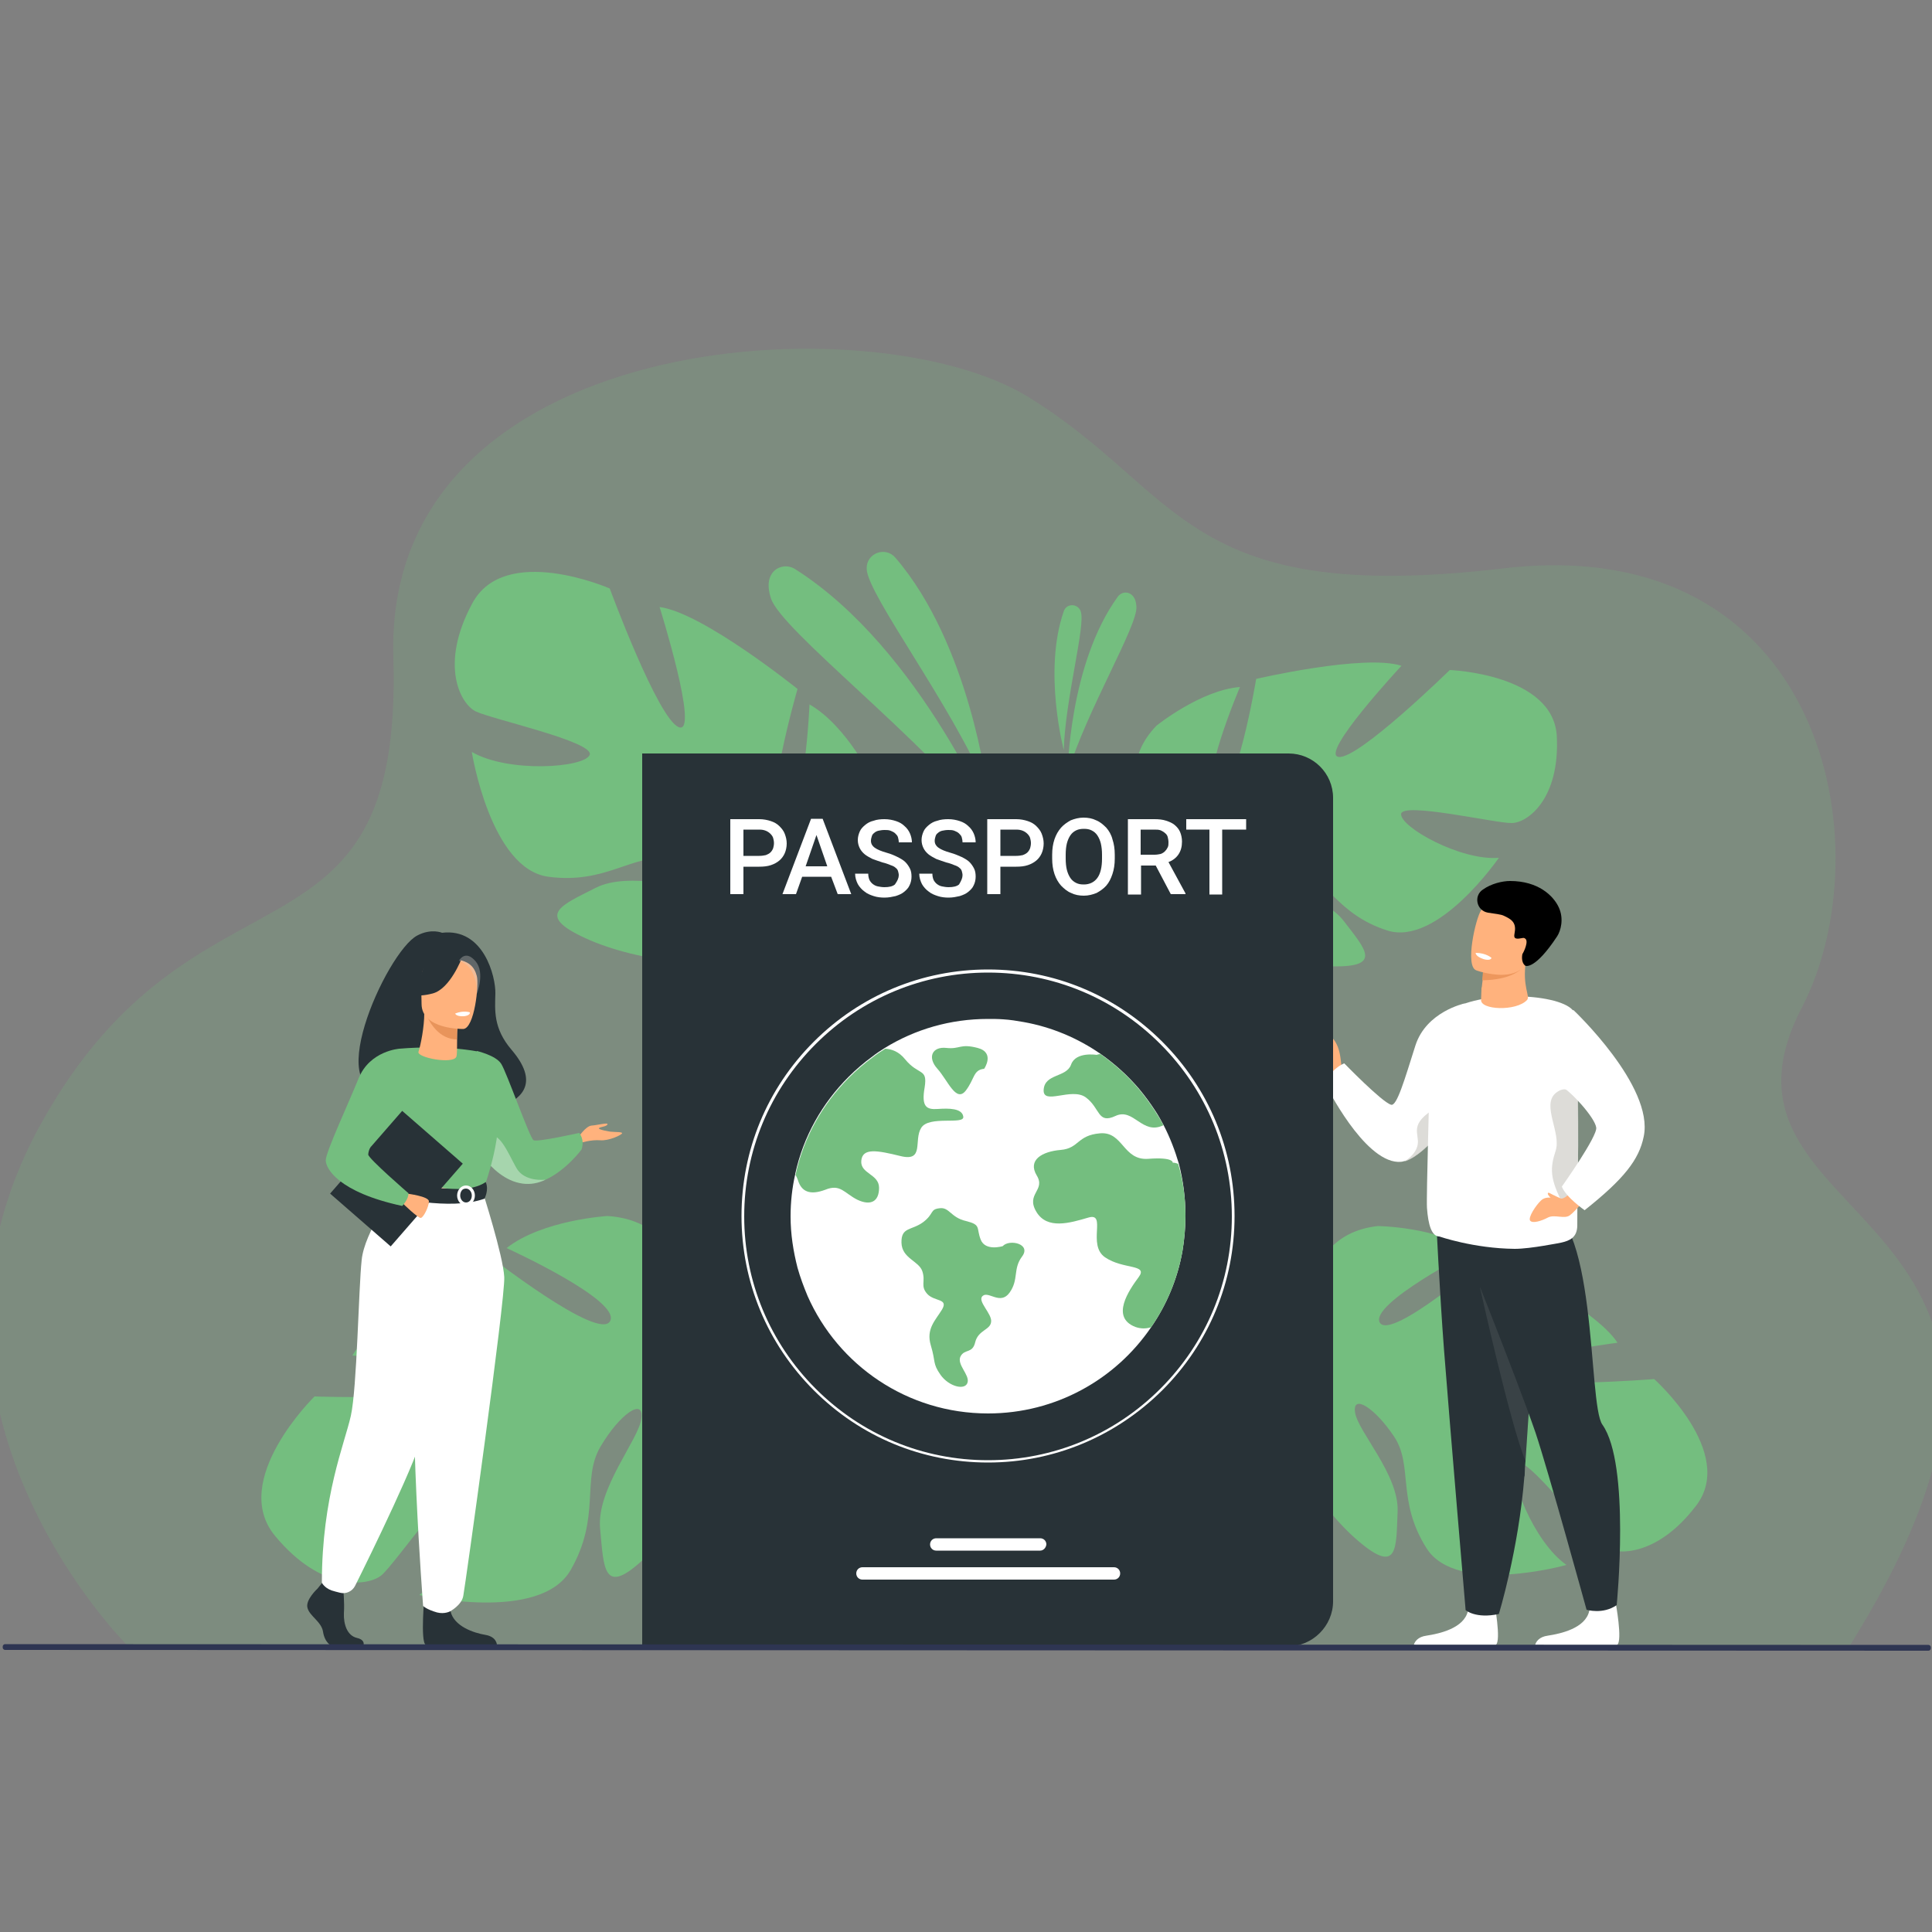 <?xml version="1.0" encoding="utf-8"?>
<!-- Generator: Adobe Illustrator 25.0.1, SVG Export Plug-In . SVG Version: 6.00 Build 0)  -->
<svg version="1.1" id="_x2018_лой_x5F_1" xmlns="http://www.w3.org/2000/svg" xmlns:xlink="http://www.w3.org/1999/xlink"
	 x="0px" y="0px" viewBox="0 0 500 500" style="enable-background:new 0 0 500 500;" xml:space="preserve">
<rect x="0" y="0" width="500" height="500" fill="#808080" stroke="none"/>
<style type="text/css">
	.st0{opacity:0.2;fill:#74BE7F;}
	.st1{fill:#74BE7F;}
	.st2{fill:#283237;}
	.st3{fill:#FFB27D;}
	.st4{opacity:0.36;fill:#FFFFFF;}
	.st5{fill:#F2CCAA;}
	.st6{fill:#FFFFFF;}
	.st7{fill:#E8945B;}
	.st8{opacity:0.33;fill:#D4D3CE;}
	.st9{opacity:0.79;fill:#D4D3CE;}
	.st10{opacity:0.1;fill:#D4D3CE;}
	.st11{fill:#ED975D;}
	.st12{fill:#2E3552;}
</style>
<path class="st0" d="M33.3,426.2c0,0-63-62-22.9-135c40.1-72.9,94-36.2,91.4-121.1C99.2,85.2,225.6,78,265.9,102.6
	c40.2,24.6,40,54.3,123.1,44.5c83.1-9.8,98.9,72,77.3,113.7c-30.7,59.1,85.1,49.4,12.1,165.6L33.3,426.2z"/>
<g>
	<path class="st1" d="M255.5,204.3c0,0-4.5-37.6-23.8-60c-2.6-3-7.5-1.1-7.4,2.8c0,0.1,0,0.1,0,0.2
		C224.6,154,246.2,182.3,255.5,204.3z"/>
	<path class="st1" d="M257.8,215.1c0,0-19.2-47-52-67.8c-2-1.3-4.7-0.8-6,1.1c-0.9,1.3-1.3,3.3-0.3,6.4
		C202.1,163.1,238.7,190.9,257.8,215.1z"/>
	<path class="st1" d="M275.3,194.1c0,0-5.4-20.4,0-35.9c0.7-2.1,3.6-2.1,4.4,0c0,0,0,0.1,0,0.1C281,161.8,275.7,180.8,275.3,194.1z"
		/>
	<path class="st1" d="M276.3,200.1c0,0,0.3-28.2,13-45.7c0.8-1.1,2.3-1.4,3.4-0.6c0.7,0.5,1.3,1.4,1.4,3.2
		C294.5,161.9,281.3,183.7,276.3,200.1z"/>
	<path class="st1" d="M209.5,182.3c0,0-1.3,31.1-7.1,30.5s4-34.5,4-34.5s-24.6-19.8-35.7-21.2c0,0,10.4,33.1,5,31.1
		c-5.4-2-17.9-35.9-17.9-35.9s-27.2-11.9-35.6,3.9c-8.5,15.8-3.1,25.9,0.9,27.9c4,2,31,7.9,29.5,11.3c-1.5,3.3-21,4.7-30.5-0.8
		c0,0,4.8,30.3,19.8,32.3c15,2,21.7-6,31-4.6c9.3,1.4,15.4,5.4,10.2,6.8c-5.1,1.4-20.2-3.8-29,0.7c-8.8,4.5-15.7,7-2.6,13
		c13,6,38,9.9,45.3,0.5c0.3-0.4,0.6-0.8,0.9-1.2c-0.5,0.8-0.9,1.2-0.9,1.2c2.2,2.1,4.3,10,5.7,15.9c0.2,1,0.5,2.4,0.9,4.3l0,0
		c0.2,0.9,0.3,1.6,0.4,2.1c2,13.2-5.4,33.4-5.4,33.4l2.7,1.5c11.3-19.5,4-39.4,4-39.4c-4.2-15.4-1.1-27.2-1.1-27.2
		s29.7-8.6,22.1-31.4C226.3,202.5,219.3,187.9,209.5,182.3z"/>
	<path class="st1" d="M402.9,190.6c-0.8-16.2-27.7-17.2-27.7-17.2s-23.5,23-28.7,22.5c-5.3-0.5,16.2-23.6,16.2-23.6
		c-9.7-3.1-37.6,3.4-37.6,3.4s-5.3,31.7-10.3,29.9c-5-1.8,6.1-27.8,6.1-27.8c-10.2,0.8-21.6,10-21.6,10
		c-15.2,15.7,5.8,34.4,5.8,34.4s-2.1,10.9-11.5,21.9l0,0c0,0-2,2-4.4,5.5l2.6,0.6c0.4-0.7,0.8-1.3,1.2-1.9c0,0,0,0,0,0c0,0,0,0,0,0
		c0.3-0.4,0.7-0.9,1.1-1.5c0,0,0,0,0,0c0,0,0,0,0,0c1.1-1.4,1.9-2.4,2.5-3.2c0,0,0,0,0,0c3.5-4.4,8.3-10,10.9-10.8
		c0,0-0.2-0.5-0.3-1.3c0.1,0.4,0.2,0.9,0.3,1.3c2.4,10.6,24.4,17.1,37.4,17.3c13,0.2,8.4-4.5,2.9-11.7c-5.5-7.2-19.8-8.8-23.5-11.9
		s2.9-4,11.1-1.6c8.2,2.5,10.5,11.7,23.6,15.9c13.1,4.2,28.9-18.8,28.9-18.8c-9.9,0.8-25.4-7.9-25.3-11.3c0.1-3.3,24.6,2.4,28.6,2.3
		C395.3,213,403.7,206.8,402.9,190.6z"/>
	<path class="st1" d="M439,389.6c10.4-13.7-10.9-32.7-10.9-32.7s-34.6,2.8-38.6-1.2c-3.9-3.9,29.1-8.2,29.1-8.2
		c-5.8-9.1-32.9-22.6-32.9-22.6s-25.7,22.2-28.6,17.4c-2.8-4.8,23.8-18.5,23.8-18.5c-8.8-6.3-24.3-6.5-24.3-6.5
		c-23,2.5-18.6,31.9-18.6,31.9s-9.1,7.5-24.2,10h0c0,0-3,0.2-7.3,1.5l1.7,2.2c0.7-0.3,1.5-0.5,2.2-0.7c0,0,0,0,0,0c0,0,0,0,0,0
		c0.5-0.1,1.1-0.3,1.9-0.5c0,0,0,0,0,0c0,0,0,0,0,0c1.9-0.4,3.2-0.7,4.2-0.9c0,0,0,0,0,0c5.8-1.2,13.5-2.5,16.2-1.4
		c0,0,0.2-0.5,0.7-1.3c-0.2,0.4-0.4,0.8-0.7,1.3c-5.2,10.2,8.3,30.4,18.7,39.3c10.5,9,9.9,2,10.3-7.5c0.4-9.5-10.2-20.6-11-25.6
		c-0.8-5,5.1-1.3,10.1,6.2c5,7.5,0.6,16.6,8.4,28.9c7.8,12.3,36.2,4.3,36.2,4.3c-8.6-6-15.3-23.6-13-26.3
		c2.3-2.7,18.4,18.6,21.7,21.2C417.6,402.7,428.6,403.3,439,389.6z"/>
	<path class="st1" d="M71.2,397.5c-12-14.4,10.2-36.1,10.2-36.1s37.8,1.3,41.9-3.2c4.1-4.5-32.1-7.4-32.1-7.4
		c5.8-10.2,34.7-26.3,34.7-26.3s29.1,22.8,32,17.4c2.9-5.4-26.8-18.9-26.8-18.9c9.3-7.3,26.1-8.3,26.1-8.3
		c25.2,1.6,21.8,33.8,21.8,33.8s10.3,7.7,26.8,9.7l0,0c0,0,3.2,0.1,8.1,1.3l-1.8,2.5c-0.8-0.3-1.6-0.5-2.4-0.7c0,0,0,0,0,0
		c0,0,0,0,0,0c-0.5-0.1-1.2-0.2-2.1-0.4c0,0,0,0,0,0c0,0,0,0,0,0c-2.1-0.3-3.5-0.6-4.6-0.8c0,0,0,0,0,0c-6.4-1-14.9-2-17.7-0.7
		c0,0-0.2-0.6-0.8-1.4c0.2,0.4,0.5,0.9,0.8,1.4c6.2,10.8-7.4,33.5-18.4,43.8c-10.9,10.3-10.6,2.7-11.6-7.7
		c-0.9-10.3,10-22.9,10.7-28.4c0.7-5.5-5.6-1.2-10.6,7.3c-5,8.5,0.2,18.1-7.7,31.9c-7.9,13.8-39.2,6.5-39.2,6.5
		c9.1-7,15.4-26.5,12.8-29.3c-2.6-2.8-19,21.2-22.6,24.2C95.1,410.6,83.1,411.9,71.2,397.5z"/>
</g>
<path class="st2" d="M101.9,281.8c-0.7-1.3,14.9-6.1,15.2,6.9c0,0,29.2-0.7,15.3-17c-4.8-5.6-4.3-10.3-4.2-14.6
	c0.1-4.3-3-17-13.8-15.7c0,0-2.8-1.2-6.4,0.7C99.9,246.3,81.9,286.6,101.9,281.8z"/>
<path class="st3" d="M149.7,294.3c0,0,1.9-2.9,3.4-3c1.5-0.1,4.4-0.9,4.1-0.3c-0.2,0.6-2,0.6-2.2,1c-0.2,0.3,2.6,0.9,3.4,0.9
	c0.8,0.1,2.7,0,2.6,0.4c-0.1,0.4-3.4,2-5.7,1.8c-2.3-0.2-5.2,0.7-5.2,0.7L149.7,294.3z"/>
<path class="st1" d="M122.2,295.2c0,0,1,2,2.9,4.4c2.3,2.8,5.7,6.1,10.1,6.7c2.1,0.3,4.1-0.1,6-1c0,0,0,0,0,0
	c5.3-2.4,9.3-7.8,9.3-7.8c0.9-2.6-0.6-4.3-0.6-4.3s-10.7,2.4-11.8,1.9c-1-0.5-7-17.7-8.4-19.8c-1.4-2.2-6.3-3.3-6.3-3.3L122.2,295.2
	z"/>
<path class="st4" d="M125.1,299.6c2.3,2.8,5.7,6.1,10.1,6.7c2.1,0.3,4.1-0.1,6-1c-0.2,0-5.5,0.7-7.6-3.1c-2.2-3.9-4.5-10-7.7-8
	C124.5,295.2,124.6,297.4,125.1,299.6z"/>
<path class="st2" d="M82.2,411.1c0,0-3.3,3-2.6,5.1c0.6,2.1,3.6,3.5,4,6.1s2,4,3.4,4c1.4,0,6.9,0,6.9,0s1.1-1.8-1.5-2.4
	c-2.6-0.6-3.5-3.6-3.4-6.4c0.2-2.8-0.2-6.6-0.2-6.6l-5.4-1.3L82.2,411.1z"/>
<path class="st2" d="M109.9,412.3c0,0-1.2,12.7,0.3,13.4l18.4,0c0,0,0-2.1-3-2.6c-3-0.5-8.1-2.2-9-6.1
	C115.7,413.2,109.9,412.3,109.9,412.3z"/>
<path class="st1" d="M95.7,286.7c0,0-0.3,3.9,0,8.5c0.2,3.1,3.3,7.2,3.7,8.2c1.1,2.6,2.4,3,2.4,3l9.7,2.4l3.4,0.8l10.7-3.2
	c0,0,4.9-13.6,2.9-21.3c-2-7.7-5-13-5-13s-8.2-1.7-20.1-0.7L95.7,286.7z"/>
<path class="st5" d="M98.5,296.4c0.2,3.1,0.5,5.9,0.9,7c1.1,2.6,2.4,3,2.4,3l9.7,2.4l4.2-1.2c0,0-14-2.1-12.5-14.2L98.5,296.4z"/>
<path class="st6" d="M124.9,308.4c0,0,5.3,16.5,5.6,22.1c0.3,5.6-10.1,79.9-10.6,82.5c-0.4,2.4-3.4,4-3.4,4s-1.4,0.8-3.4,0.3
	c-2.8-0.8-3.6-1.7-3.6-1.7s-4.1-53-1.6-71.9c2.6-18.9,2.6-35.3,2.6-35.3H124.9z"/>
<path class="st6" d="M102.4,307.9c0,0-8.1,10.9-8.8,18.2c-0.8,7.3-1.2,33.1-2.8,40.3c-1.6,7.2-7.5,20.9-7.5,43.2c0,0,0.6,1.3,2.5,2
	c0.6,0.2,1.4,0.4,2.2,0.6c1.6,0.4,3.2-0.4,3.9-1.8c4-8,16.7-34,17.4-39.3c0.5-3.8,4.5-29,13.2-43.8c2.1-3.6-1.3-17.7-1.3-17.7
	L102.4,307.9z"/>
<path class="st2" d="M125.7,305.9c0,0-2.1,1.7-6.4,1.8c-5.1,0.1-17.6-1.3-17.6-1.3s-0.6,1.6-0.5,3.2c0,0,15.3,3.9,24.2,0.6
	C125.4,310.1,126.6,308,125.7,305.9z"/>
<path class="st6" d="M118.3,309.4c0-1.4,1-2.6,2.3-2.6c1.3,0,2.3,1.2,2.3,2.6c0,1.4-1,2.6-2.3,2.6
	C119.3,312,118.3,310.8,118.3,309.4z M119.1,309.4c0,1,0.7,1.8,1.5,1.8c0.9,0,1.5-0.8,1.5-1.8c0-1-0.7-1.8-1.5-1.8
	C119.7,307.5,119.1,308.4,119.1,309.4z"/>
<rect x="92.1" y="290.7" transform="matrix(-0.754 -0.657 0.657 -0.754 -20.434 602.266)" class="st2" width="20.8" height="28.4"/>
<path class="st3" d="M105.3,308.9c0,0,5.7,0.7,5.7,2c0,1.4-1.4,4.2-2.1,4.3c-0.7,0.1-4.7-3.8-4.7-3.8L105.3,308.9z"/>
<path class="st1" d="M103.4,271.4c0,0-7.7,0.5-10.6,7.7c-2.9,7.1-8.5,19.1-8.5,21.2c0,2,3.1,8.2,19.8,11.8c0,0,1.7-1.8,1.6-3.3
	c0,0-10.4-9-10.4-10c0.1-2,1.7-4.6,10.9-13.8C108.7,282.5,103.4,271.4,103.4,271.4z"/>
<path class="st3" d="M108.3,272.2c0.6-1.8,1.5-6.5,1.5-9.9l0.5,0.1l8.2,1.6c0,0-0.2,2.6-0.2,5c0,0,0,0,0,0.1c0,2.1,0,3.8-0.2,4.4
	C117.2,275.5,107.8,273.7,108.3,272.2z"/>
<path class="st7" d="M118.4,264c0,0-0.2,2.6-0.2,5c-4.6-0.1-7-4.3-8-6.6L118.4,264z"/>
<path class="st3" d="M119.9,266.3c0,0-10.8,0.2-10.8-6.5c0-6.7-1.4-11.2,5.5-11.6c6.9-0.4,8.2,2.2,8.8,4.4
	C124,254.8,122.8,266.1,119.9,266.3z"/>
<path class="st2" d="M119.5,248c0,0-3,7.9-7.5,9.1c-4.5,1.2-6.5,0-6.5,0s3.5-2.8,4.2-7.6C109.8,249.4,117.3,244.2,119.5,248z"/>
<path class="st8" d="M118.8,248.6c0,0,2.2,0.8,3.1,2.4c0.9,1.6,1.6,3.6,1.5,6.2c0,0,2.2-5.4-0.3-8.4
	C120.4,245.6,118.8,248.6,118.8,248.6z"/>
<path class="st6" d="M117.8,262.3c0,0,0.2,0.8,2.2,0.7c0,0,1.7-0.1,1.6-1C121.6,262,120,261.4,117.8,262.3z"/>
<path class="st3" d="M347.2,276.7c-0.1-1.6-0.3-4.6-1.3-6.5c-1.3-2.6-5-5.4-6.5-4.5c-1.5,0.9,2.2,5.3,1.7,7
	c-0.6,1.7,1.7,4.5,3.5,6.5l2.7-1.4C347.2,277.8,347.2,277.4,347.2,276.7z"/>
<path class="st6" d="M381.4,280.2c-2.4,4.4-5.4,8.9-8.4,12.5v0c-3.2,3.8-6.4,6.7-9.2,7.7l0,0c-0.1,0-0.3,0.1-0.4,0.1c0,0,0,0,0,0
	c0,0,0,0,0,0c-0.6,0.2-1.1,0.2-1.6,0.2c-9-0.4-18.6-19.8-18.6-19.8s0.2-2.3,2-3.9c1.5-1.4,2.7-1.8,2.7-1.8s9.7,10,12.1,10.7
	c1.5,0.5,3.5-6.5,6.3-15.3c2.8-8.8,12.7-10.9,12.7-10.9S389,266.1,381.4,280.2z"/>
<path class="st9" d="M373,292.8L373,292.8c-3.2,3.8-6.4,6.7-9.2,7.7l0,0l-0.4,0.1l0,0c0,0,0,0,0,0c0.1-0.1,3-1.6,3.5-4.4
	c0.5-2.9-2.6-5.3,5.1-9.7C376.4,283.8,373,292.8,373,292.8z"/>
<path class="st6" d="M365.9,425.7h21.2c1.5-1-0.4-11.1-0.4-11.1s-5.8-2.2-6.8,2.3c-1,4.5-7.4,5.9-10.7,6.4
	C366.9,423.6,366.1,424.9,365.9,425.7z"/>
<path class="st2" d="M398.2,321.4c0,0-0.7,12.4-1.5,26.7c-0.6,10.3-1.3,21.5-1.9,30c-0.1,1.1-0.2,2.2-0.2,3.2c0,0.3,0,0.6-0.1,0.9
	c-1.5,18.9-6.6,35.5-6.6,35.5c-6,1.3-8.6-1-8.6-1s-4.1-48.1-5.6-67.5c-1.1-14.3-2.1-35-2.1-35L398.2,321.4z"/>
<path class="st10" d="M396.7,348.1c-0.6,10.3-1.3,21.5-1.9,30c-3.9-9.2-11.8-45-11.8-45L396.7,348.1z"/>
<path class="st6" d="M397.3,425.7h21.2c1.5-1-0.4-11.1-0.4-11.1s-5.8-2.2-6.8,2.3c-1,4.5-7.4,5.9-10.7,6.4
	C398.3,423.6,397.5,424.9,397.3,425.7z"/>
<path class="st2" d="M377.4,318.9c0,0,15.1,37.6,20,51.9c3.4,10.2,13.2,45.8,13.2,45.8s4.2,1.3,7.8-1.2c0,0,3.6-36.4-3.7-46.7
	c-3.9-5.4-1-56.6-16.7-57.1C382.2,311.3,377.4,318.9,377.4,318.9z"/>
<path class="st6" d="M408.3,306.8c-0.1,5.4-0.1,9.3-0.1,10.3c0,3.2-2,4-4.2,4.5c0,0-2,0.4-4.5,0.8c-2.4,0.4-5.4,0.8-7.5,0.8
	c-10.6-0.1-19.5-3.2-19.5-3.2c-2,0-2.9-3.1-3.2-7.4c-0.2-2.9,0.7-32,0.8-39.3c0.1-5.2,2.9-10,3.7-10.7c7.4-6.6,29.3-5.7,33.2-1.2
	c1,1.1,1.3,11.9,1.3,23.7C408.5,292.7,408.4,300.7,408.3,306.8z"/>
<path class="st3" d="M395.2,258.8c-2.8,3-12.2,2.6-11.9-0.1c0-0.3,0.1-2.3,0.1-2.6c0-0.2,0-0.5,0.1-0.7c0.1-0.7,0.1-1.2,0.2-1.7
	c0.1-1.4,0.2-2.2,0.2-2.2s0,0,0,0c0.3-0.1,6.3-1.8,9.3-2.5c1-0.2,1.7-0.4,1.7-0.3C393.9,255.4,396.1,257.8,395.2,258.8z"/>
<path class="st11" d="M393.4,251c0,0-2.5,2.6-9.8,2.7c0.1-1.4,0.2-2.2,0.2-2.2s0,0,0,0c0.3-0.1,6.3-1.8,9.3-2.5
	C393.7,249.2,393,250.6,393.4,251z"/>
<path class="st3" d="M382,251.1c0,0,1.8,0.7,4.2,1c3.4,0.5,7.9,0.2,9.4-4c2.4-7,5.4-11.2-1.6-14c-3.8-1.5-6.2-1.6-7.8-1
	c-1.4,0.5-2.3,1.5-2.9,2.5C381.9,237.7,379.1,249.9,382,251.1z"/>
<path d="M383.8,230.2c-2.5,1.6-1.7,5.5,1.3,6c1.8,0.3,3.3,0.4,4.1,0.8c1.7,0.8,3.3,1.6,2.8,4.3c-0.1,0.9-0.6,2,1.8,1.5
	c0.4-0.1,0.7-0.1,0.9,0.1c1,0.6-0.3,3.4-0.7,4c0,0-0.5,2,0.7,3c0.1,0.1,2.5,1.2,8.3-7.6c0.9-1.4,1.8-4.5,0.4-7.5
	c-1.4-3-5.3-6.8-12.6-6.8C388.8,228,385.9,228.7,383.8,230.2z"/>
<path class="st6" d="M381.9,246.6c0,0-0.1,0.9,2,1.6c0,0,1.8,0.6,2.1-0.3C386,247.9,384.6,246.6,381.9,246.6z"/>
<path class="st9" d="M408.3,306.8c-1.1,5-2.8,6.7-3.8,4.8c-3.4-6.5-3.4-9.2-1.9-13.8c1.5-4.6-3.7-11.8,0-14.9c3.6-3,5.7,1.8,5.8,2
	C408.5,292.7,408.4,300.7,408.3,306.8z"/>
<path class="st3" d="M408.2,306.2c0,0-2.5,4.1-4.2,4c-1.7-0.1-3.9-0.8-5.2,0.5c-1.3,1.2-3.4,4.4-2.8,5.2c0.6,0.8,2.9,0.1,4.6-0.8
	s4.3,0.5,5.7-0.6c1.4-1,4.8-5.2,4.8-5.2L408.2,306.2z"/>
<path class="st6" d="M407.2,261.4c0,0,20.9,19.7,18.2,32.7c-1.2,6-5.1,11-15.3,19.1c0,0-4.8-3.3-5.9-6.1c0,0,9.3-13.1,8.9-15.3
	c-0.4-2.7-6.8-9.6-9-10.6C401.8,280.2,402,263.6,407.2,261.4z"/>
<path class="st3" d="M404,310.2c0,0-2.2-1-2.9-1.4c-0.7-0.4-0.6,0.3-0.3,0.6c0.2,0.3,0.8,1.1,1.7,1.2S404,310.2,404,310.2z"/>
<path class="st2" d="M333.2,426.1h-167V195h167.3c6.3,0,11.5,5.1,11.5,11.5v207.9C345,420.8,339.7,426.1,333.2,426.1z"/>
<g>
	<path class="st6" d="M192.4,224.2v7.2H189V212h7.5c1.1,0,2.1,0.2,3,0.5c0.9,0.3,1.6,0.7,2.2,1.3c0.6,0.6,1.1,1.2,1.4,2
		c0.3,0.8,0.5,1.6,0.5,2.5c0,0.9-0.2,1.8-0.5,2.5c-0.3,0.7-0.8,1.4-1.4,1.9c-0.6,0.5-1.3,0.9-2.2,1.2c-0.9,0.3-1.9,0.4-3,0.4H192.4z
		 M192.4,221.5h4.1c0.7,0,1.2-0.1,1.7-0.2c0.5-0.2,0.9-0.4,1.2-0.7c0.3-0.3,0.5-0.6,0.7-1.1c0.1-0.4,0.2-0.8,0.2-1.3
		c0-0.5-0.1-0.9-0.2-1.3c-0.1-0.4-0.4-0.8-0.7-1.1c-0.3-0.3-0.7-0.6-1.2-0.8c-0.5-0.2-1-0.3-1.7-0.3h-4.1V221.5z"/>
	<path class="st6" d="M215.1,226.9h-7.5l-1.6,4.5h-3.5l7.4-19.5h3l7.4,19.5h-3.5L215.1,226.9z M208.5,224.2h5.6l-2.8-8.1
		L208.5,224.2z"/>
	<path class="st6" d="M232.6,226.5c0-0.4-0.1-0.7-0.2-1.1c-0.1-0.3-0.3-0.6-0.6-0.8c-0.3-0.3-0.7-0.5-1.3-0.7
		c-0.5-0.2-1.2-0.5-2.1-0.7c-0.9-0.3-1.8-0.6-2.6-0.9c-0.8-0.4-1.5-0.8-2-1.2c-0.6-0.5-1-1-1.3-1.6c-0.3-0.6-0.5-1.3-0.5-2.1
		c0-0.8,0.2-1.5,0.5-2.2c0.3-0.7,0.8-1.2,1.4-1.7c0.6-0.5,1.3-0.9,2.2-1.1c0.8-0.3,1.8-0.4,2.8-0.4c1.1,0,2.1,0.2,3,0.5
		c0.9,0.3,1.6,0.7,2.2,1.3c0.6,0.5,1.1,1.2,1.4,1.9c0.3,0.7,0.5,1.5,0.5,2.3h-3.4c0-0.5-0.1-0.9-0.2-1.3c-0.1-0.4-0.4-0.7-0.7-1
		c-0.3-0.3-0.7-0.5-1.2-0.7c-0.5-0.2-1-0.2-1.6-0.2c-0.6,0-1.1,0.1-1.6,0.2c-0.4,0.1-0.8,0.3-1.1,0.6c-0.3,0.2-0.5,0.5-0.6,0.9
		c-0.1,0.3-0.2,0.7-0.2,1.1c0,0.7,0.3,1.3,1,1.8c0.7,0.5,1.7,0.9,3.1,1.3c1.1,0.3,2,0.7,2.8,1.1c0.8,0.4,1.5,0.8,2,1.3
		c0.5,0.5,0.9,1.1,1.2,1.7c0.3,0.6,0.4,1.3,0.4,2.1c0,0.8-0.2,1.6-0.5,2.2c-0.3,0.7-0.8,1.2-1.4,1.7c-0.6,0.5-1.3,0.8-2.2,1.1
		c-0.9,0.2-1.8,0.4-2.9,0.4c-0.9,0-1.9-0.1-2.8-0.4c-0.9-0.3-1.7-0.6-2.4-1.2c-0.7-0.5-1.3-1.2-1.7-1.9c-0.4-0.8-0.7-1.7-0.7-2.7
		h3.4c0,0.6,0.1,1.1,0.3,1.6c0.2,0.4,0.5,0.8,0.9,1.1c0.4,0.3,0.8,0.5,1.3,0.6c0.5,0.1,1.1,0.2,1.7,0.2c1.2,0,2.1-0.2,2.7-0.7
		C232.3,227.9,232.6,227.2,232.6,226.5z"/>
	<path class="st6" d="M249.1,226.5c0-0.4-0.1-0.7-0.2-1.1c-0.1-0.3-0.3-0.6-0.6-0.8c-0.3-0.3-0.7-0.5-1.3-0.7
		c-0.5-0.2-1.2-0.5-2.1-0.7c-0.9-0.3-1.8-0.6-2.6-0.9c-0.8-0.4-1.5-0.8-2-1.2c-0.6-0.5-1-1-1.3-1.6c-0.3-0.6-0.5-1.3-0.5-2.1
		c0-0.8,0.2-1.5,0.5-2.2c0.3-0.7,0.8-1.2,1.4-1.7c0.6-0.5,1.3-0.9,2.2-1.1c0.8-0.3,1.8-0.4,2.8-0.4c1.1,0,2.1,0.2,3,0.5
		c0.9,0.3,1.6,0.7,2.2,1.3c0.6,0.5,1.1,1.2,1.4,1.9c0.3,0.7,0.5,1.5,0.5,2.3h-3.4c0-0.5-0.1-0.9-0.2-1.3c-0.1-0.4-0.4-0.7-0.7-1
		c-0.3-0.3-0.7-0.5-1.2-0.7c-0.5-0.2-1-0.2-1.6-0.2c-0.6,0-1.1,0.1-1.6,0.2c-0.4,0.1-0.8,0.3-1.1,0.6c-0.3,0.2-0.5,0.5-0.6,0.9
		c-0.1,0.3-0.2,0.7-0.2,1.1c0,0.7,0.3,1.3,1,1.8c0.7,0.5,1.7,0.9,3.1,1.3c1.1,0.3,2,0.7,2.9,1.1c0.8,0.4,1.5,0.8,2,1.3
		c0.5,0.5,0.9,1.1,1.2,1.7c0.3,0.6,0.4,1.3,0.4,2.1c0,0.8-0.2,1.6-0.5,2.2c-0.3,0.7-0.8,1.2-1.4,1.7c-0.6,0.5-1.3,0.8-2.2,1.1
		c-0.9,0.2-1.8,0.4-2.9,0.4c-0.9,0-1.9-0.1-2.8-0.4c-0.9-0.3-1.7-0.6-2.4-1.2c-0.7-0.5-1.3-1.2-1.7-1.9c-0.4-0.8-0.7-1.7-0.7-2.7
		h3.4c0,0.6,0.1,1.1,0.3,1.6c0.2,0.4,0.5,0.8,0.9,1.1c0.4,0.3,0.8,0.5,1.3,0.6c0.5,0.1,1.1,0.2,1.7,0.2c1.2,0,2.1-0.2,2.7-0.7
		C248.8,227.9,249.1,227.2,249.1,226.5z"/>
	<path class="st6" d="M258.9,224.2v7.2h-3.4V212h7.5c1.1,0,2.1,0.2,3,0.5c0.9,0.3,1.6,0.7,2.2,1.3c0.6,0.6,1.1,1.2,1.4,2
		c0.3,0.8,0.5,1.6,0.5,2.5c0,0.9-0.2,1.8-0.5,2.5c-0.3,0.7-0.8,1.4-1.4,1.9c-0.6,0.5-1.3,0.9-2.2,1.2c-0.9,0.3-1.9,0.4-3,0.4H258.9z
		 M258.9,221.5h4.1c0.7,0,1.2-0.1,1.7-0.2c0.5-0.2,0.9-0.4,1.2-0.7c0.3-0.3,0.5-0.6,0.7-1.1c0.1-0.4,0.2-0.8,0.2-1.3
		c0-0.5-0.1-0.9-0.2-1.3c-0.1-0.4-0.4-0.8-0.7-1.1c-0.3-0.3-0.7-0.6-1.2-0.8c-0.5-0.2-1-0.3-1.7-0.3h-4.1V221.5z"/>
	<path class="st6" d="M288.5,222.2c0,1.5-0.2,2.8-0.6,4c-0.4,1.2-0.9,2.2-1.6,3c-0.7,0.8-1.6,1.4-2.5,1.9c-1,0.4-2.1,0.7-3.3,0.7
		c-1.2,0-2.3-0.2-3.3-0.7c-1-0.4-1.8-1.1-2.6-1.9c-0.7-0.8-1.3-1.8-1.7-3c-0.4-1.2-0.6-2.5-0.6-4v-1c0-1.5,0.2-2.8,0.6-4
		c0.4-1.2,1-2.2,1.7-3c0.7-0.8,1.6-1.4,2.5-1.9c1-0.4,2.1-0.7,3.3-0.7c1.2,0,2.3,0.2,3.3,0.7c1,0.4,1.8,1.1,2.6,1.9
		c0.7,0.8,1.3,1.8,1.6,3c0.4,1.2,0.6,2.5,0.6,4V222.2z M285.2,221.2c0-1.1-0.1-2-0.3-2.9c-0.2-0.8-0.5-1.5-0.9-2.1
		c-0.4-0.6-0.9-1-1.5-1.3c-0.6-0.3-1.2-0.4-2-0.4c-0.7,0-1.4,0.1-2,0.4c-0.6,0.3-1.1,0.7-1.5,1.3c-0.4,0.6-0.7,1.3-0.9,2.1
		c-0.2,0.8-0.3,1.8-0.3,2.9v1c0,1.1,0.1,2.1,0.3,2.9c0.2,0.8,0.5,1.5,0.9,2.1c0.4,0.6,0.9,1,1.5,1.3c0.6,0.3,1.2,0.4,2,0.4
		c1.5,0,2.7-0.6,3.5-1.7c0.8-1.1,1.2-2.8,1.2-5V221.2z"/>
	<path class="st6" d="M299.1,224h-3.8v7.5h-3.4V212h6.9c1.1,0,2.1,0.1,3,0.4c0.9,0.3,1.6,0.6,2.2,1.1c0.6,0.5,1.1,1.1,1.4,1.8
		c0.3,0.7,0.5,1.6,0.5,2.5c0,1.3-0.3,2.4-0.9,3.3c-0.6,0.9-1.5,1.6-2.6,2l4.4,8.1v0.2H303L299.1,224z M295.3,221.2h3.5
		c0.6,0,1.1-0.1,1.6-0.2c0.5-0.2,0.8-0.4,1.1-0.7c0.3-0.3,0.5-0.6,0.7-1c0.2-0.4,0.2-0.8,0.2-1.3c0-0.5-0.1-1-0.2-1.4
		c-0.1-0.4-0.4-0.8-0.7-1c-0.3-0.3-0.7-0.5-1.1-0.7c-0.5-0.2-1-0.2-1.7-0.2h-3.5V221.2z"/>
	<path class="st6" d="M322.4,214.7h-6.1v16.8H313v-16.8h-6V212h15.5V214.7z"/>
</g>
<path class="st6" d="M269.2,401.3h-26.9c-0.9,0-1.6-0.7-1.6-1.6l0,0c0-0.9,0.7-1.6,1.6-1.6h26.9c0.9,0,1.6,0.7,1.6,1.6l0,0
	C270.7,400.6,270,401.3,269.2,401.3z"/>
<path class="st6" d="M288.3,408.8h-65.1c-0.9,0-1.6-0.7-1.6-1.6l0,0c0-0.9,0.7-1.6,1.6-1.6h65.1c0.9,0,1.6,0.7,1.6,1.6l0,0
	C289.9,408.1,289.2,408.8,288.3,408.8z"/>
<path class="st6" d="M255.7,378.5c-17,0-33-6.6-45.1-18.7c-12-12-18.7-28-18.7-45.1c0-17,6.6-33,18.7-45.1c12-12,28-18.7,45.1-18.7
	c17,0,33,6.6,45.1,18.7c12,12,18.7,28,18.7,45.1c0,17-6.6,33-18.7,45.1C288.7,371.8,272.7,378.5,255.7,378.5z M255.7,251.7
	c-16.8,0-32.7,6.6-44.6,18.5c-11.9,11.9-18.5,27.7-18.5,44.6c0,16.8,6.6,32.7,18.5,44.6c11.9,11.9,27.7,18.5,44.6,18.5
	c16.8,0,32.7-6.6,44.6-18.5c11.9-11.9,18.5-27.7,18.5-44.6c0-16.8-6.6-32.7-18.5-44.6C288.4,258.3,272.6,251.7,255.7,251.7z"/>
<path class="st6" d="M306.8,314.7c0,3.1-0.3,6.2-0.8,9.2c-1.3,7.2-4.1,13.8-8.1,19.6c-9.2,13.5-24.7,22.3-42.2,22.3
	c-20.9,0-38.8-12.5-46.7-30.4c-1-2.4-1.9-4.8-2.6-7.3c-1.1-4.3-1.8-8.7-1.8-13.3c0-3.7,0.4-7.4,1.2-10.9c0,0,0-0.1,0-0.1
	c2.1-9.7,7-18.3,13.8-25.1c1.9-1.9,4-3.7,6.2-5.3c1-0.8,2.1-1.5,3.2-2.2c7.8-4.8,16.9-7.5,26.7-7.5c1.3,0,2.6,0,3.9,0.1
	c1.8,0.1,3.6,0.4,5.3,0.7c7.3,1.3,14.1,4.2,20,8.3h0c3.7,2.6,7,5.6,9.9,9c1.5,1.8,2.9,3.7,4.2,5.7c0.8,1.2,1.5,2.5,2.2,3.8
	c1.6,3.1,2.9,6.5,3.9,9.9C306.2,305.5,306.8,310,306.8,314.7z"/>
<path class="st1" d="M238.4,291.9c-2,3.2,0.9,8.8-5.3,7.3c-6.1-1.5-9.9-2.2-10.2,1.2c-0.3,3.4,4.6,3.4,4.6,7c0,3.6-2.2,4.7-5.6,3.1
	c-3.4-1.7-4.4-4.2-8.3-2.6c-4,1.5-6.2,0.5-7.1-2.5c-0.2-0.5-0.4-1-0.6-1.3c0,0,0-0.1,0-0.1c2.1-9.7,7-18.3,13.8-25.1
	c1.9-1.9,4-3.7,6.2-5.3c1-0.8,2.1-1.5,3.2-2.2c1.6,0.1,3.5,0.7,5.1,2.7c3.6,4.4,5.9,2.2,5.1,7.3c-0.9,5.1,0.5,5.8,3.4,5.6
	c2.9-0.2,6.3-0.2,6.6,2S240.4,288.6,238.4,291.9z"/>
<path class="st1" d="M259.5,322.5c0,0-4.5,1.4-5.7-1.7c-1.2-3.1,0.2-3.8-3.8-4.8c-4-0.9-4.3-3.7-6.9-3.3c-2.5,0.3-1.3,1.4-4.2,3.6
	c-3,2.2-5.7,1.2-5.6,5.3c0.1,4.1,4.5,4.7,5.4,7.4c0.9,2.7-0.6,3.8,1.3,5.9c1.9,2,5.5,1.1,3.8,4c-1.7,2.8-4.2,5-2.9,9.3
	c1.3,4.3,0.4,4.6,2.5,7.6c2.2,3.1,6.4,4.1,7,2c0.6-2-2.9-4.7-1.8-6.8c1.1-2,3.1-0.6,3.8-3.7c0.8-3.1,3.9-3.1,4.1-5.2
	c0.3-2.1-3.7-5.4-2.2-6.7c1.5-1.4,4.6,2.5,7-0.9c2.4-3.4,0.8-6.1,3.2-9.3C267,321.9,261.2,320.6,259.5,322.5z"/>
<path class="st1" d="M306.8,314.7c0,3.1-0.3,6.2-0.8,9.2c-1.3,7.2-4.1,13.8-8.1,19.6c-1.4,0.4-2.7,0.4-4.1-0.1
	c-6.4-2.5-1.7-9.4,0.9-12.9c2.5-3.4-4-1.9-8.7-5.1c-4.7-3.2,0.5-11.7-4.3-10.3c-4.8,1.4-10.7,3.2-13.5-1.5c-2.8-4.7,2.5-5.5,0.1-9.4
	c-2.4-4,1.4-6.2,6.2-6.6c4.8-0.4,4.2-3.8,10.2-4.3c6-0.5,5.9,7.1,12.5,6.6c6.6-0.5,6.3,1,6.3,1c0.5,0,0.9,0.1,1.4,0.3
	C306.2,305.5,306.8,310,306.8,314.7z"/>
<path class="st1" d="M301.1,291.2c-5.5,2.7-7.7-4.6-12.4-2.4c-4.7,2.2-3.9-2-7.7-4.8c-3.7-2.7-11.2,2.2-10.9-2
	c0.3-4.2,5.9-3.1,7.1-6.5c1.2-3.4,6.6-2.5,6.6-2.5c0.3-0.1,0.6-0.2,1-0.2c0,0,0,0,0,0c3.7,2.6,7,5.6,9.9,9c1.5,1.8,2.9,3.7,4.2,5.7
	C299.7,288.7,300.4,289.9,301.1,291.2z"/>
<path class="st1" d="M254.7,276.6c0,0,2.9-4.2-1.7-5.4c-4.6-1.2-4.5,0.4-8.1,0c-3.6-0.4-5,2.4-2.3,5.4c2.7,3,4.8,8.8,7.3,5.7
	C252.3,279.2,251.8,276.9,254.7,276.6z"/>
<path class="st12" d="M499.1,427.2L1.3,427c-0.3,0-0.6-0.3-0.6-0.6l0-0.3c0-0.3,0.3-0.6,0.6-0.6l497.8,0.2c0.3,0,0.6,0.3,0.6,0.6
	l0,0.3C499.7,426.9,499.4,427.2,499.1,427.2z"/>
</svg>
